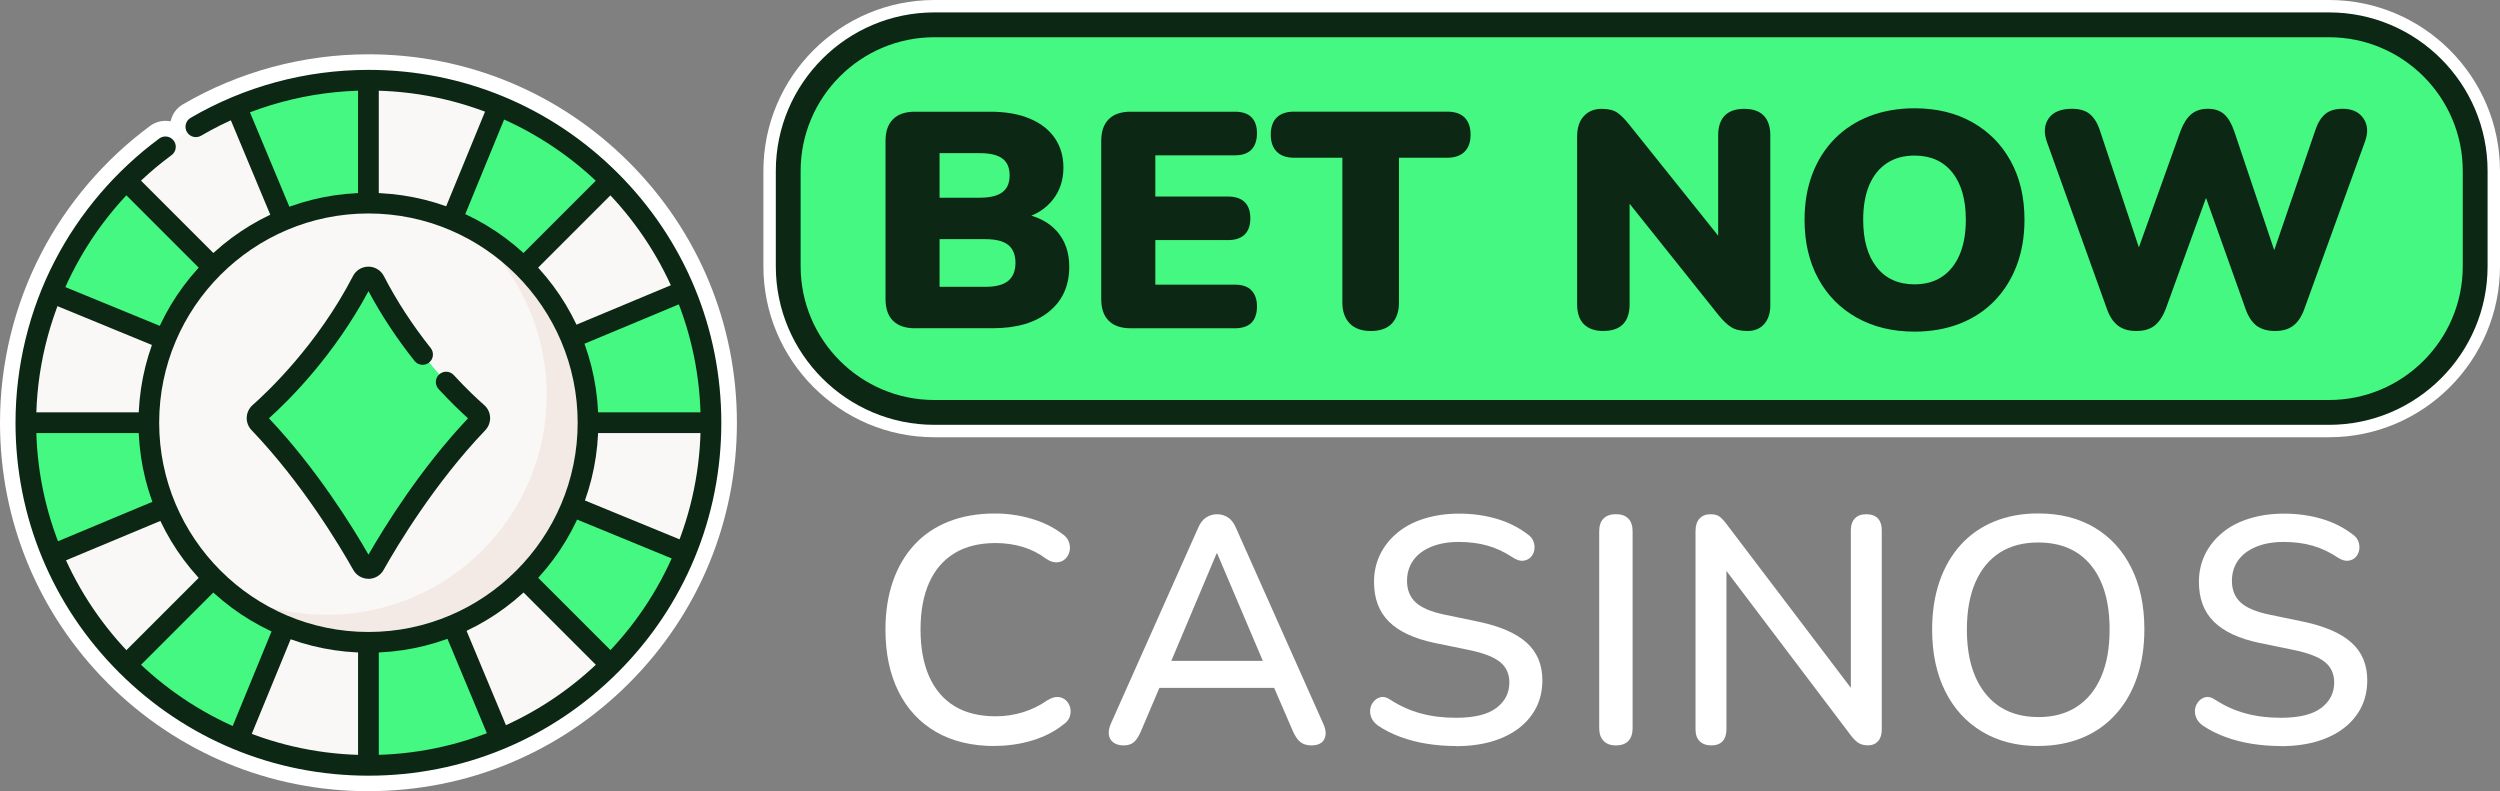 <?xml version="1.0" encoding="UTF-8"?>
<svg id="Layer_2" data-name="Layer 2" xmlns="http://www.w3.org/2000/svg" viewBox="0 0 402.87 127.5">
  <rect x="0" y="0" width="402.87" height="127.5" fill="#808080" stroke="none"/>
  <defs>
    <style>
      .cls-1 {
        fill: #0c2814;
      }

      .cls-1, .cls-2, .cls-3, .cls-4, .cls-5 {
        stroke-width: 0px;
      }

      .cls-2 {
        fill: #f3eae6;
      }

      .cls-3 {
        fill: #faf7f7;
      }

      .cls-4 {
        fill: #fff;
      }

      .cls-5 {
        fill: #45f882;
      }
    </style>
  </defs>
  <g id="Layer_3" data-name="Layer 3">
    <g>
      <path class="cls-4" d="m59.37,127.5c-15.86,0-30.77-6.18-41.98-17.39C6.18,98.89,0,83.98,0,68.12c0-9.46,2.28-18.87,6.6-27.22,4.17-8.08,10.26-15.2,17.59-20.61.89-.66,1.99-.93,3.1-.77.07.01.14.02.2.04.01-.07.03-.13.05-.2.28-1.08.97-1.98,1.93-2.54,9.04-5.28,19.38-8.07,29.91-8.07,15.86,0,30.77,6.18,41.98,17.39h0s0,0,0,0c11.21,11.21,17.39,26.12,17.39,41.98s-6.18,30.77-17.39,41.98c-11.21,11.21-26.12,17.39-41.98,17.39ZM26.47,24.84c-6.41,4.89-11.74,11.22-15.43,18.36-3.95,7.64-6.04,16.26-6.04,24.93,0,14.52,5.66,28.18,15.92,38.45,10.27,10.27,23.92,15.92,38.45,15.92s28.18-5.66,38.45-15.92,15.92-23.92,15.92-38.45-5.66-28.18-15.92-38.45h0c-10.27-10.27-23.92-15.92-38.45-15.92-9.35,0-18.54,2.4-26.64,6.96l.86,1.38-2.12,1.33c-.69.43-1.37.88-2.03,1.34l-2.05,1.42-.93-1.33Z"/>
      <g id="g2149">
        <g id="g2155">
          <g id="path2157">
            <path class="cls-5" d="m98.41,107.16c5.1-5.1,9.21-11.2,12.01-17.98l-51.04-21.05,39.04,39.04Z"/>
          </g>
        </g>
        <g id="g2159">
          <g id="path2161">
            <path class="cls-3" d="m59.37,68.12h0l50.98-21.21c-2.8-6.72-6.88-12.76-11.95-17.83l-39.04,39.04Z"/>
          </g>
        </g>
        <g id="g2163">
          <g id="path2165">
            <path class="cls-5" d="m59.37,68.12H4.17c0,7.51,1.5,14.68,4.22,21.21l50.98-21.21Z"/>
          </g>
        </g>
        <g id="g2167">
          <g id="path2169">
            <path class="cls-3" d="m8.39,89.33c2.8,6.72,6.88,12.76,11.95,17.83l39.04-39.04-50.98,21.21Z"/>
          </g>
        </g>
        <g id="g2171">
          <g id="path2173">
            <path class="cls-5" d="m59.37,68.12h0l-39.04,39.04c5.1,5.1,11.2,9.21,17.98,12.01l21.05-51.04Z"/>
          </g>
        </g>
        <g id="g2175">
          <g id="path2177">
            <path class="cls-3" d="m8.33,47.07c-2.68,6.49-4.16,13.6-4.16,21.05h55.2L8.33,47.07Z"/>
          </g>
        </g>
        <g id="g2179">
          <g id="path2181">
            <path class="cls-5" d="m59.37,68.12h0L20.34,29.09c-5.1,5.1-9.21,11.2-12.01,17.98l51.04,21.05Z"/>
          </g>
        </g>
        <g id="g2183">
          <g id="path2185">
            <path class="cls-3" d="m59.37,68.12l-21.05,51.04c6.49,2.68,13.6,4.16,21.05,4.16v-55.2Z"/>
          </g>
        </g>
        <g id="g2187">
          <g id="path2189">
            <path class="cls-3" d="m59.37,68.12h0l21.21,50.98c6.72-2.8,12.76-6.88,17.83-11.95l-39.04-39.04Z"/>
          </g>
        </g>
        <g id="g2191">
          <g id="path2193">
            <path class="cls-5" d="m59.37,123.33c7.51,0,14.68-1.5,21.21-4.22l-21.21-50.98v55.2Z"/>
          </g>
        </g>
        <g id="g2195">
          <g id="path2197">
            <path class="cls-3" d="m38.16,17.14c-6.72,2.8-12.76,6.88-17.83,11.95l39.04,39.04-21.21-50.98Z"/>
          </g>
        </g>
        <g id="g2199">
          <g id="path2201">
            <path class="cls-3" d="m59.37,68.12h0l51.04,21.05c2.68-6.49,4.16-13.6,4.16-21.05h-55.2Z"/>
          </g>
        </g>
        <g id="g2203">
          <g id="path2205">
            <path class="cls-5" d="m114.58,68.12c0-7.51-1.5-14.68-4.22-21.21l-50.98,21.21h55.2Z"/>
          </g>
        </g>
        <g id="g2207">
          <g id="path2209">
            <path class="cls-5" d="m59.37,68.12l39.04-39.04c-5.1-5.1-11.2-9.21-17.98-12.01l-21.05,51.04Z"/>
          </g>
        </g>
        <g id="g2211">
          <g id="path2213">
            <path class="cls-5" d="m59.37,68.12h0V12.92c-7.51,0-14.68,1.5-21.21,4.22l21.21,50.98Z"/>
          </g>
        </g>
        <g id="g2215">
          <g id="path2217">
            <path class="cls-3" d="m80.42,17.08c-6.49-2.68-13.6-4.16-21.05-4.16v55.2l21.05-51.04Z"/>
          </g>
        </g>
        <g id="g2219">
          <g id="path2221">
            <path class="cls-3" d="m94.76,68.12c0,19.54-15.84,35.39-35.39,35.39s-35.39-15.84-35.39-35.39,15.84-35.39,35.39-35.39,35.39,15.84,35.39,35.39"/>
          </g>
        </g>
        <g id="g2223">
          <g id="path2225">
            <path class="cls-5" d="m58.37,45.26c-5.83,11.29-13.88,18.93-16.55,21.28-.48.42-.51,1.16-.07,1.62,8.28,8.65,14.37,18.81,16.65,22.86.43.77,1.54.77,1.97,0,2.28-4.05,8.37-14.21,16.65-22.86.44-.46.41-1.2-.07-1.62-2.67-2.35-10.72-9.99-16.55-21.28-.42-.82-1.59-.82-2.01,0"/>
          </g>
        </g>
        <g id="g2227">
          <g id="path2229">
            <path class="cls-2" d="m75.51,36.62c7.69,6.49,12.58,16.2,12.58,27.06,0,19.54-15.84,35.39-35.39,35.39-5.81,0-11.3-1.4-16.14-3.89,6.16,5.2,14.12,8.33,22.81,8.33,19.54,0,35.39-15.84,35.39-35.39,0-13.73-7.82-25.63-19.25-31.5"/>
          </g>
        </g>
        <g id="g2235">
          <g id="path2237">
            <path class="cls-1" d="m59.37,105.18c-9.9,0-19.2-3.85-26.2-10.85-7-7-10.85-16.3-10.85-26.2s3.85-19.2,10.85-26.2c7-7,16.3-10.85,26.2-10.85s19.2,3.85,26.2,10.85c7,7,10.85,16.3,10.85,26.2s-3.85,19.2-10.85,26.2c-7,7-16.3,10.85-26.2,10.85Zm0-70.78c-18.59,0-33.72,15.13-33.72,33.72s15.13,33.72,33.72,33.72,33.72-15.13,33.72-33.72-15.13-33.72-33.72-33.72Z"/>
          </g>
        </g>
        <g id="g2239">
          <path class="cls-1" d="m59.37,125c-15.19,0-29.47-5.92-40.21-16.66-10.74-10.74-16.66-25.02-16.66-40.21,0-9.06,2.18-18.08,6.32-26.07,4-7.74,9.83-14.56,16.85-19.74.74-.55,1.78-.39,2.33.35s.39,1.78-.35,2.33c-13.66,10.06-21.82,26.19-21.82,43.13,0,29.52,24.02,53.54,53.54,53.54s53.54-24.02,53.54-53.54S88.89,14.59,59.37,14.59c-9.49,0-18.82,2.52-26.97,7.28-.79.46-1.81.2-2.28-.6-.46-.79-.2-1.81.6-2.28,8.66-5.06,18.56-7.73,28.65-7.73,15.19,0,29.47,5.92,40.21,16.66,10.74,10.74,16.66,25.02,16.66,40.21s-5.92,29.47-16.66,40.21c-10.74,10.74-25.02,16.66-40.21,16.66Z"/>
        </g>
        <g id="g2243">
          <g id="path2245">
            <path class="cls-1" d="m59.37,33.73c-.92,0-1.67-.75-1.67-1.67V13.46c0-.92.75-1.67,1.67-1.67s1.67.75,1.67,1.67v18.61c0,.92-.75,1.67-1.67,1.67Z"/>
          </g>
        </g>
        <g id="g2247">
          <g id="path2249">
            <path class="cls-1" d="m84.87,44.29c-.43,0-.85-.16-1.18-.49-.65-.65-.65-1.71,0-2.36l13.16-13.16c.65-.65,1.71-.65,2.36,0s.65,1.71,0,2.36l-13.16,13.16c-.33.33-.75.49-1.18.49Z"/>
          </g>
        </g>
        <g id="g2251">
          <g id="path2253">
            <path class="cls-1" d="m114.04,69.79h-18.61c-.92,0-1.67-.75-1.67-1.67s.75-1.67,1.67-1.67h18.61c.92,0,1.67.75,1.67,1.67s-.75,1.67-1.67,1.67Z"/>
          </g>
        </g>
        <g id="g2255">
          <g id="path2257">
            <path class="cls-1" d="m98.03,108.45c-.43,0-.85-.16-1.18-.49l-13.16-13.16c-.65-.65-.65-1.71,0-2.36.65-.65,1.71-.65,2.36,0l13.16,13.16c.65.65.65,1.71,0,2.36-.33.33-.75.49-1.18.49Z"/>
          </g>
        </g>
        <g id="g2259">
          <g id="path2261">
            <path class="cls-1" d="m59.37,124.46c-.92,0-1.67-.75-1.67-1.67v-18.61c0-.92.75-1.67,1.67-1.67s1.67.75,1.67,1.67v18.61c0,.92-.75,1.67-1.67,1.67Z"/>
          </g>
        </g>
        <g id="g2263">
          <g id="path2265">
            <path class="cls-1" d="m20.72,108.45c-.43,0-.85-.16-1.18-.49-.65-.65-.65-1.71,0-2.36l13.16-13.16c.65-.65,1.71-.65,2.36,0,.65.65.65,1.71,0,2.36l-13.16,13.16c-.33.33-.75.49-1.18.49Z"/>
          </g>
        </g>
        <g id="g2267">
          <g id="path2269">
            <path class="cls-1" d="m23.31,69.79H4.7c-.92,0-1.67-.75-1.67-1.67s.75-1.67,1.67-1.67h18.61c.92,0,1.67.75,1.67,1.67s-.75,1.67-1.67,1.67Z"/>
          </g>
        </g>
        <g id="g2271">
          <g id="path2273">
            <path class="cls-1" d="m33.87,44.29c-.43,0-.85-.16-1.18-.49l-13.16-13.16c-.65-.65-.65-1.71,0-2.36s1.71-.65,2.36,0l13.16,13.16c.65.65.65,1.71,0,2.36-.33.33-.75.49-1.18.49Z"/>
          </g>
        </g>
        <g id="g2275">
          <g id="path2277">
            <path class="cls-1" d="m73.07,36.44c-.21,0-.43-.04-.63-.13-.85-.35-1.26-1.32-.91-2.17l7.07-17.21c.35-.85,1.32-1.26,2.17-.91.85.35,1.26,1.32.91,2.17l-7.07,17.21c-.26.64-.89,1.03-1.54,1.03Z"/>
          </g>
        </g>
        <g id="g2279">
          <g id="path2281">
            <path class="cls-1" d="m92.64,55.89c-.65,0-1.27-.39-1.54-1.02-.35-.85.05-1.82.9-2.18l17.17-7.17c.85-.35,1.82.05,2.18.9.35.85-.05,1.82-.9,2.18l-17.17,7.17c-.21.09-.43.13-.64.13Z"/>
          </g>
        </g>
        <g id="g2283">
          <g id="path2285">
            <path class="cls-1" d="m109.94,90.56c-.21,0-.43-.04-.63-.13l-17.21-7.07c-.85-.35-1.26-1.32-.91-2.17.35-.85,1.32-1.26,2.17-.91l17.21,7.07c.85.35,1.26,1.32.91,2.17-.26.64-.89,1.03-1.54,1.03Z"/>
          </g>
        </g>
        <g id="g2287">
          <g id="path2289">
            <path class="cls-1" d="m80.44,120.23c-.65,0-1.27-.39-1.54-1.02l-7.17-17.17c-.35-.85.05-1.82.9-2.18.85-.35,1.82.05,2.18.9l7.17,17.17c.35.85-.05,1.82-.9,2.18-.21.09-.43.13-.64.13Z"/>
          </g>
        </g>
        <g id="g2291">
          <g id="path2293">
            <path class="cls-1" d="m38.6,120.36c-.21,0-.43-.04-.63-.13-.85-.35-1.26-1.32-.91-2.17l7.07-17.21c.35-.85,1.32-1.26,2.17-.91.85.35,1.26,1.32.91,2.17l-7.07,17.21c-.26.64-.89,1.03-1.54,1.03Z"/>
          </g>
        </g>
        <g id="g2295">
          <g id="path2297">
            <path class="cls-1" d="m8.93,90.86c-.65,0-1.27-.39-1.54-1.02-.35-.85.05-1.82.9-2.18l17.17-7.17c.85-.35,1.82.05,2.18.9.35.85-.05,1.82-.9,2.18l-17.17,7.17c-.21.09-.43.13-.64.13Z"/>
          </g>
        </g>
        <g id="g2299">
          <g id="path2301">
            <path class="cls-1" d="m26.01,56.09c-.21,0-.43-.04-.63-.13l-17.21-7.07c-.85-.35-1.26-1.32-.91-2.17.35-.85,1.32-1.26,2.17-.91l17.21,7.07c.85.35,1.26,1.32.91,2.17-.26.64-.89,1.03-1.54,1.03Z"/>
          </g>
        </g>
        <g id="g2303">
          <g id="path2305">
            <path class="cls-1" d="m45.47,36.52c-.65,0-1.27-.39-1.54-1.02l-7.17-17.17c-.35-.85.05-1.82.9-2.18.85-.35,1.83.05,2.18.9l7.17,17.17c.35.85-.05,1.82-.9,2.18-.21.09-.43.13-.64.13Z"/>
          </g>
        </g>
        <g id="g2307">
          <g id="path2309">
            <path class="cls-1" d="m59.37,93.27c-1.01,0-1.94-.55-2.44-1.43-2.21-3.93-8.24-14-16.4-22.53-.52-.55-.81-1.3-.77-2.05.03-.76.38-1.48.94-1.98,2.34-2.06,10.42-9.65,16.18-20.79.48-.94,1.44-1.52,2.49-1.52h0c1.05,0,2,.58,2.49,1.52,2.05,3.97,4.59,7.88,7.55,11.6.57.72.45,1.77-.27,2.34-.72.57-1.77.45-2.34-.27-2.87-3.61-5.36-7.39-7.42-11.24-5.56,10.38-12.75,17.53-16.04,20.49,7.71,8.16,13.5,17.55,16.04,21.97,2.54-4.42,8.33-13.81,16.04-21.97-1.15-1.04-2.81-2.62-4.75-4.72-.62-.68-.58-1.73.1-2.35.68-.62,1.73-.58,2.35.1,2.09,2.27,3.83,3.89,4.92,4.85.57.5.91,1.22.94,1.98.03.76-.25,1.5-.77,2.05-8.16,8.53-14.19,18.6-16.4,22.53-.49.88-1.43,1.43-2.44,1.43Z"/>
          </g>
        </g>
      </g>
    </g>
    <path class="cls-4" d="m375.32,70.46h-224.75c-15.19,0-27.55-12.36-27.55-27.55v-15.36c0-15.19,12.36-27.55,27.55-27.55h224.75c15.19,0,27.55,12.36,27.55,27.55v15.36c0,15.19-12.36,27.55-27.55,27.55ZM150.57,8c-10.78,0-19.55,8.77-19.55,19.55v15.36c0,10.78,8.77,19.55,19.55,19.55h224.75c10.78,0,19.55-8.77,19.55-19.55v-15.36c0-10.78-8.77-19.55-19.55-19.55h-224.75Z"/>
    <rect class="cls-5" x="127.02" y="4" width="271.85" height="62.46" rx="23.55" ry="23.55"/>
    <path class="cls-1" d="m375.32,68.46h-224.75c-14.09,0-25.55-11.46-25.55-25.55v-15.36c0-14.09,11.46-25.55,25.55-25.55h224.75c14.09,0,25.55,11.46,25.55,25.55v15.36c0,14.09-11.46,25.55-25.55,25.55ZM150.57,6c-11.88,0-21.55,9.67-21.55,21.55v15.36c0,11.88,9.67,21.55,21.55,21.55h224.75c11.88,0,21.55-9.67,21.55-21.55v-15.36c0-11.88-9.67-21.55-21.55-21.55h-224.75Z"/>
    <g>
      <path class="cls-1" d="m147.45,52.9c-1.55,0-2.73-.4-3.54-1.21-.81-.81-1.21-1.97-1.21-3.49v-25.5c0-1.52.4-2.68,1.21-3.49.81-.81,1.99-1.21,3.54-1.21h12.08c2.51,0,4.65.37,6.41,1.11,1.77.74,3.11,1.79,4.04,3.14.92,1.35,1.39,2.94,1.39,4.75,0,2.05-.59,3.8-1.76,5.25-1.17,1.45-2.77,2.44-4.78,2.97v-.79c2.38.43,4.22,1.39,5.52,2.87,1.3,1.49,1.96,3.38,1.96,5.69,0,3.07-1.1,5.49-3.29,7.25-2.2,1.77-5.19,2.65-8.99,2.65h-12.58Zm3.96-21.04h6.49c1.65,0,2.86-.3,3.64-.89.78-.59,1.16-1.5,1.16-2.72s-.39-2.12-1.16-2.7c-.78-.58-1.99-.87-3.64-.87h-6.49v7.18Zm0,14.36h7.38c1.68,0,2.91-.32,3.69-.97.77-.64,1.16-1.61,1.16-2.9s-.39-2.24-1.16-2.87c-.78-.63-2.01-.94-3.69-.94h-7.38v7.67Z"/>
      <path class="cls-1" d="m182.21,52.9c-1.55,0-2.73-.4-3.54-1.21-.81-.81-1.21-1.97-1.21-3.49v-25.5c0-1.52.4-2.68,1.21-3.49.81-.81,1.99-1.21,3.54-1.21h16.79c1.19,0,2.08.3,2.67.89s.89,1.45.89,2.57-.3,2.04-.89,2.65c-.59.61-1.49.92-2.67.92h-12.82v6.64h11.74c1.15,0,2.04.3,2.65.89.61.59.92,1.47.92,2.62s-.31,2.03-.92,2.62c-.61.59-1.49.89-2.65.89h-11.74v7.18h12.82c1.19,0,2.08.31,2.67.92.59.61.89,1.48.89,2.6s-.3,2.03-.89,2.62-1.49.89-2.67.89h-16.79Z"/>
      <path class="cls-1" d="m220.88,53.34c-1.45,0-2.57-.4-3.37-1.21-.79-.81-1.19-1.94-1.19-3.39v-23.32h-7.77c-1.22,0-2.15-.32-2.8-.97-.64-.64-.97-1.56-.97-2.75s.32-2.15.97-2.77c.64-.63,1.58-.94,2.8-.94h24.66c1.22,0,2.15.31,2.8.94.64.63.97,1.55.97,2.77s-.32,2.1-.97,2.75c-.64.64-1.58.97-2.8.97h-7.77v23.32c0,1.45-.38,2.58-1.14,3.39-.76.81-1.9,1.21-3.42,1.21Z"/>
      <path class="cls-1" d="m258.41,53.34c-1.39,0-2.44-.36-3.17-1.09-.73-.73-1.09-1.8-1.09-3.22v-26.99c0-1.45.36-2.57,1.09-3.34.73-.78,1.68-1.16,2.87-1.16,1.06,0,1.88.2,2.48.59.59.4,1.25,1.06,1.98,1.98l15.7,19.61h-1.39v-17.92c0-1.39.35-2.44,1.06-3.17.71-.73,1.76-1.09,3.14-1.09s2.43.36,3.14,1.09c.71.73,1.06,1.78,1.06,3.17v27.43c0,1.25-.33,2.25-.99,3-.66.74-1.55,1.11-2.67,1.11s-2.01-.21-2.65-.62c-.64-.41-1.33-1.06-2.05-1.96l-15.7-19.66h1.39v17.92c0,1.42-.35,2.49-1.06,3.22-.71.73-1.76,1.09-3.14,1.09Z"/>
      <path class="cls-1" d="m308.52,53.44c-3.53,0-6.64-.75-9.31-2.25-2.67-1.5-4.75-3.61-6.21-6.31-1.47-2.71-2.2-5.86-2.2-9.46,0-2.71.42-5.17,1.26-7.38.84-2.21,2.05-4.11,3.61-5.69s3.44-2.8,5.62-3.64,4.59-1.26,7.23-1.26c3.53,0,6.63.74,9.28,2.23,2.66,1.49,4.73,3.57,6.21,6.26,1.49,2.69,2.23,5.85,2.23,9.48,0,2.71-.42,5.17-1.26,7.38-.84,2.21-2.05,4.12-3.61,5.72-1.57,1.6-3.44,2.82-5.62,3.66-2.18.84-4.59,1.26-7.23,1.26Zm0-7.62c1.75,0,3.23-.41,4.46-1.24,1.22-.82,2.16-2.01,2.82-3.56.66-1.55.99-3.42.99-5.6,0-3.27-.73-5.81-2.18-7.63-1.45-1.81-3.48-2.72-6.09-2.72-1.72,0-3.19.4-4.43,1.21-1.24.81-2.19,1.98-2.85,3.52-.66,1.54-.99,3.41-.99,5.62,0,3.27.73,5.82,2.18,7.65,1.45,1.83,3.48,2.75,6.09,2.75Z"/>
      <path class="cls-1" d="m344.27,53.34c-1.22,0-2.21-.29-2.97-.87-.76-.58-1.35-1.48-1.78-2.7l-9.66-26.89c-.53-1.49-.44-2.75.27-3.79.71-1.04,1.97-1.56,3.79-1.56,1.22,0,2.18.29,2.87.87.69.58,1.24,1.48,1.63,2.7l7.38,22.13h-2.33l7.92-22.13c.46-1.22,1.04-2.12,1.73-2.7.69-.58,1.58-.87,2.67-.87s1.96.29,2.62.87c.66.58,1.2,1.49,1.63,2.75l7.43,22.08h-1.98l7.58-22.13c.39-1.22.93-2.12,1.61-2.7.68-.58,1.62-.87,2.85-.87,1.52,0,2.63.52,3.34,1.56.71,1.04.78,2.3.22,3.79l-9.76,26.94c-.43,1.19-1.01,2.07-1.76,2.65-.74.58-1.72.87-2.95.87s-2.25-.29-3-.87-1.33-1.48-1.76-2.7l-6.98-19.61h1.24l-7.13,19.66c-.46,1.19-1.06,2.07-1.78,2.65s-1.72.87-2.97.87Z"/>
    </g>
    <g>
      <path class="cls-4" d="m160.31,120.22c-3.7,0-6.86-.76-9.48-2.28-2.63-1.52-4.64-3.69-6.04-6.5-1.4-2.81-2.1-6.14-2.1-9.97,0-2.87.4-5.45,1.19-7.75.79-2.3,1.94-4.27,3.45-5.91,1.5-1.64,3.35-2.89,5.54-3.76,2.19-.86,4.67-1.3,7.43-1.3,2.04,0,4,.28,5.88.83,1.88.55,3.51,1.35,4.9,2.38.59.38.98.84,1.17,1.37.19.54.22,1.04.1,1.53-.12.48-.35.89-.7,1.22-.35.33-.79.51-1.32.54-.54.04-1.11-.16-1.74-.57-1.14-.86-2.4-1.5-3.78-1.92-1.38-.41-2.83-.62-4.35-.62-2.63,0-4.84.54-6.63,1.63-1.8,1.09-3.16,2.67-4.09,4.74-.93,2.07-1.4,4.59-1.4,7.56s.47,5.5,1.4,7.59c.93,2.09,2.3,3.68,4.09,4.77,1.8,1.09,4.01,1.63,6.63,1.63,1.52,0,2.98-.22,4.38-.65,1.4-.43,2.72-1.08,3.96-1.94.62-.38,1.18-.55,1.68-.52.5.03.92.21,1.27.52.34.31.58.7.7,1.17.12.47.1.95-.05,1.45-.16.5-.49.92-1.01,1.27-1.42,1.14-3.09,2-5.03,2.59-1.94.59-3.96.88-6.06.88Z"/>
      <path class="cls-4" d="m181.08,120.12c-.69,0-1.24-.16-1.66-.47-.41-.31-.66-.73-.73-1.24-.07-.52.03-1.1.31-1.76l14.04-31.5c.34-.83.79-1.42,1.32-1.76.54-.35,1.13-.52,1.79-.52.62,0,1.2.17,1.74.52.54.35.98.93,1.32,1.76l14.04,31.5c.31.66.43,1.25.36,1.79-.07.54-.29.95-.67,1.24-.38.29-.92.44-1.61.44-.76,0-1.36-.19-1.81-.57-.45-.38-.85-.97-1.19-1.76l-3.63-8.39,2.44,1.45h-22.07l2.38-1.45-3.57,8.39c-.35.83-.73,1.42-1.14,1.79-.41.36-.97.54-1.66.54Zm14.97-30.93l-7.82,18.55-1.3-1.24h18.29l-1.19,1.24-7.88-18.55h-.1Z"/>
      <path class="cls-4" d="m234.63,120.22c-1.59,0-3.14-.12-4.66-.36-1.52-.24-2.95-.61-4.3-1.11-1.35-.5-2.56-1.11-3.63-1.84-.52-.38-.87-.81-1.06-1.29-.19-.48-.24-.96-.16-1.42.09-.47.29-.87.6-1.22.31-.34.69-.56,1.14-.65.45-.09.95.06,1.5.44,1.55,1,3.19,1.74,4.92,2.2,1.73.47,3.61.7,5.65.7,2.94,0,5.1-.53,6.5-1.58,1.4-1.05,2.1-2.43,2.1-4.12,0-1.38-.5-2.48-1.5-3.29-1-.81-2.68-1.46-5.03-1.94l-5.54-1.14c-3.28-.69-5.73-1.83-7.33-3.42-1.61-1.59-2.41-3.73-2.41-6.42,0-1.62.34-3.11,1.01-4.46.67-1.35,1.61-2.51,2.82-3.5s2.66-1.74,4.35-2.25c1.69-.52,3.54-.78,5.54-.78,2.14,0,4.15.28,6.04.83,1.88.55,3.57,1.4,5.05,2.54.45.31.75.7.91,1.17.16.47.19.92.1,1.37-.09.45-.28.83-.6,1.14s-.71.49-1.19.54c-.48.05-1.02-.11-1.61-.49-1.35-.9-2.72-1.55-4.12-1.94-1.4-.4-2.94-.6-4.64-.6s-3.17.26-4.43.78c-1.26.52-2.23,1.24-2.9,2.18-.67.93-1.01,2.04-1.01,3.32,0,1.45.47,2.61,1.4,3.47.93.86,2.49,1.52,4.66,1.97l5.49,1.14c3.45.73,6.03,1.85,7.72,3.37,1.69,1.52,2.54,3.54,2.54,6.06,0,1.62-.33,3.08-.98,4.38-.66,1.3-1.59,2.41-2.8,3.34s-2.67,1.65-4.38,2.15c-1.71.5-3.64.75-5.78.75Z"/>
      <path class="cls-4" d="m260.4,120.12c-.86,0-1.53-.24-1.99-.73s-.7-1.16-.7-2.02v-31.76c0-.9.23-1.58.7-2.05s1.13-.7,1.99-.7,1.53.23,1.99.7.7,1.15.7,2.05v31.76c0,.86-.23,1.54-.67,2.02-.45.48-1.12.73-2.02.73Z"/>
      <path class="cls-4" d="m275.77,120.12c-.79,0-1.42-.23-1.87-.67-.45-.45-.67-1.09-.67-1.92v-31.97c0-.86.22-1.53.65-1.99.43-.47,1.01-.7,1.74-.7.62,0,1.1.11,1.42.34.33.23.72.63,1.17,1.22l21.35,28.13h-1.3v-27.15c0-.79.22-1.42.65-1.87.43-.45,1.04-.67,1.84-.67s1.45.23,1.87.67c.41.45.62,1.07.62,1.87v32.17c0,.79-.2,1.42-.6,1.86-.4.45-.92.67-1.58.67-.62,0-1.13-.12-1.53-.36-.4-.24-.82-.66-1.27-1.24l-21.24-28.08h1.19v27.1c0,.83-.21,1.47-.62,1.92-.41.45-1.02.67-1.81.67Z"/>
      <path class="cls-4" d="m328.46,120.22c-3.45,0-6.47-.77-9.04-2.31-2.57-1.54-4.56-3.71-5.96-6.53-1.4-2.81-2.1-6.12-2.1-9.92,0-2.87.4-5.45,1.19-7.75.79-2.3,1.93-4.27,3.42-5.91,1.48-1.64,3.28-2.89,5.39-3.76,2.11-.86,4.47-1.3,7.1-1.3,3.49,0,6.51.76,9.07,2.28,2.56,1.52,4.53,3.68,5.93,6.48s2.1,6.1,2.1,9.9c0,2.87-.4,5.46-1.19,7.77-.79,2.31-1.94,4.3-3.45,5.96-1.5,1.66-3.31,2.92-5.41,3.78-2.11.86-4.46,1.3-7.05,1.3Zm0-4.66c2.42,0,4.48-.55,6.19-1.66,1.71-1.1,3.02-2.71,3.94-4.82.91-2.11,1.37-4.65,1.37-7.62,0-4.46-1-7.91-3-10.36-2-2.45-4.84-3.68-8.5-3.68-2.42,0-4.48.54-6.19,1.63-1.71,1.09-3.02,2.69-3.94,4.79-.92,2.11-1.37,4.65-1.37,7.62,0,4.42,1.01,7.88,3.03,10.36s4.84,3.73,8.47,3.73Z"/>
      <path class="cls-4" d="m367.55,120.22c-1.59,0-3.14-.12-4.66-.36-1.52-.24-2.95-.61-4.3-1.11-1.35-.5-2.56-1.11-3.63-1.84-.52-.38-.87-.81-1.06-1.29-.19-.48-.24-.96-.16-1.42.09-.47.29-.87.6-1.22.31-.34.69-.56,1.14-.65.45-.09.95.06,1.5.44,1.55,1,3.19,1.74,4.92,2.2,1.73.47,3.61.7,5.65.7,2.94,0,5.1-.53,6.5-1.58,1.4-1.05,2.1-2.43,2.1-4.12,0-1.38-.5-2.48-1.5-3.29-1-.81-2.68-1.46-5.02-1.94l-5.54-1.14c-3.28-.69-5.73-1.83-7.33-3.42-1.61-1.59-2.41-3.73-2.41-6.42,0-1.62.34-3.11,1.01-4.46.67-1.35,1.61-2.51,2.82-3.5s2.66-1.74,4.35-2.25c1.69-.52,3.54-.78,5.54-.78,2.14,0,4.15.28,6.04.83,1.88.55,3.57,1.4,5.05,2.54.45.31.75.7.91,1.17.16.47.19.92.1,1.37-.09.45-.29.83-.6,1.14-.31.31-.71.49-1.19.54s-1.02-.11-1.61-.49c-1.35-.9-2.72-1.55-4.12-1.94-1.4-.4-2.94-.6-4.64-.6s-3.17.26-4.43.78c-1.26.52-2.23,1.24-2.9,2.18-.67.93-1.01,2.04-1.01,3.32,0,1.45.47,2.61,1.4,3.47.93.86,2.49,1.52,4.66,1.97l5.49,1.14c3.45.73,6.03,1.85,7.72,3.37,1.69,1.52,2.54,3.54,2.54,6.06,0,1.62-.33,3.08-.98,4.38-.66,1.3-1.59,2.41-2.8,3.34s-2.67,1.65-4.38,2.15c-1.71.5-3.64.75-5.78.75Z"/>
    </g>
  </g>
</svg>